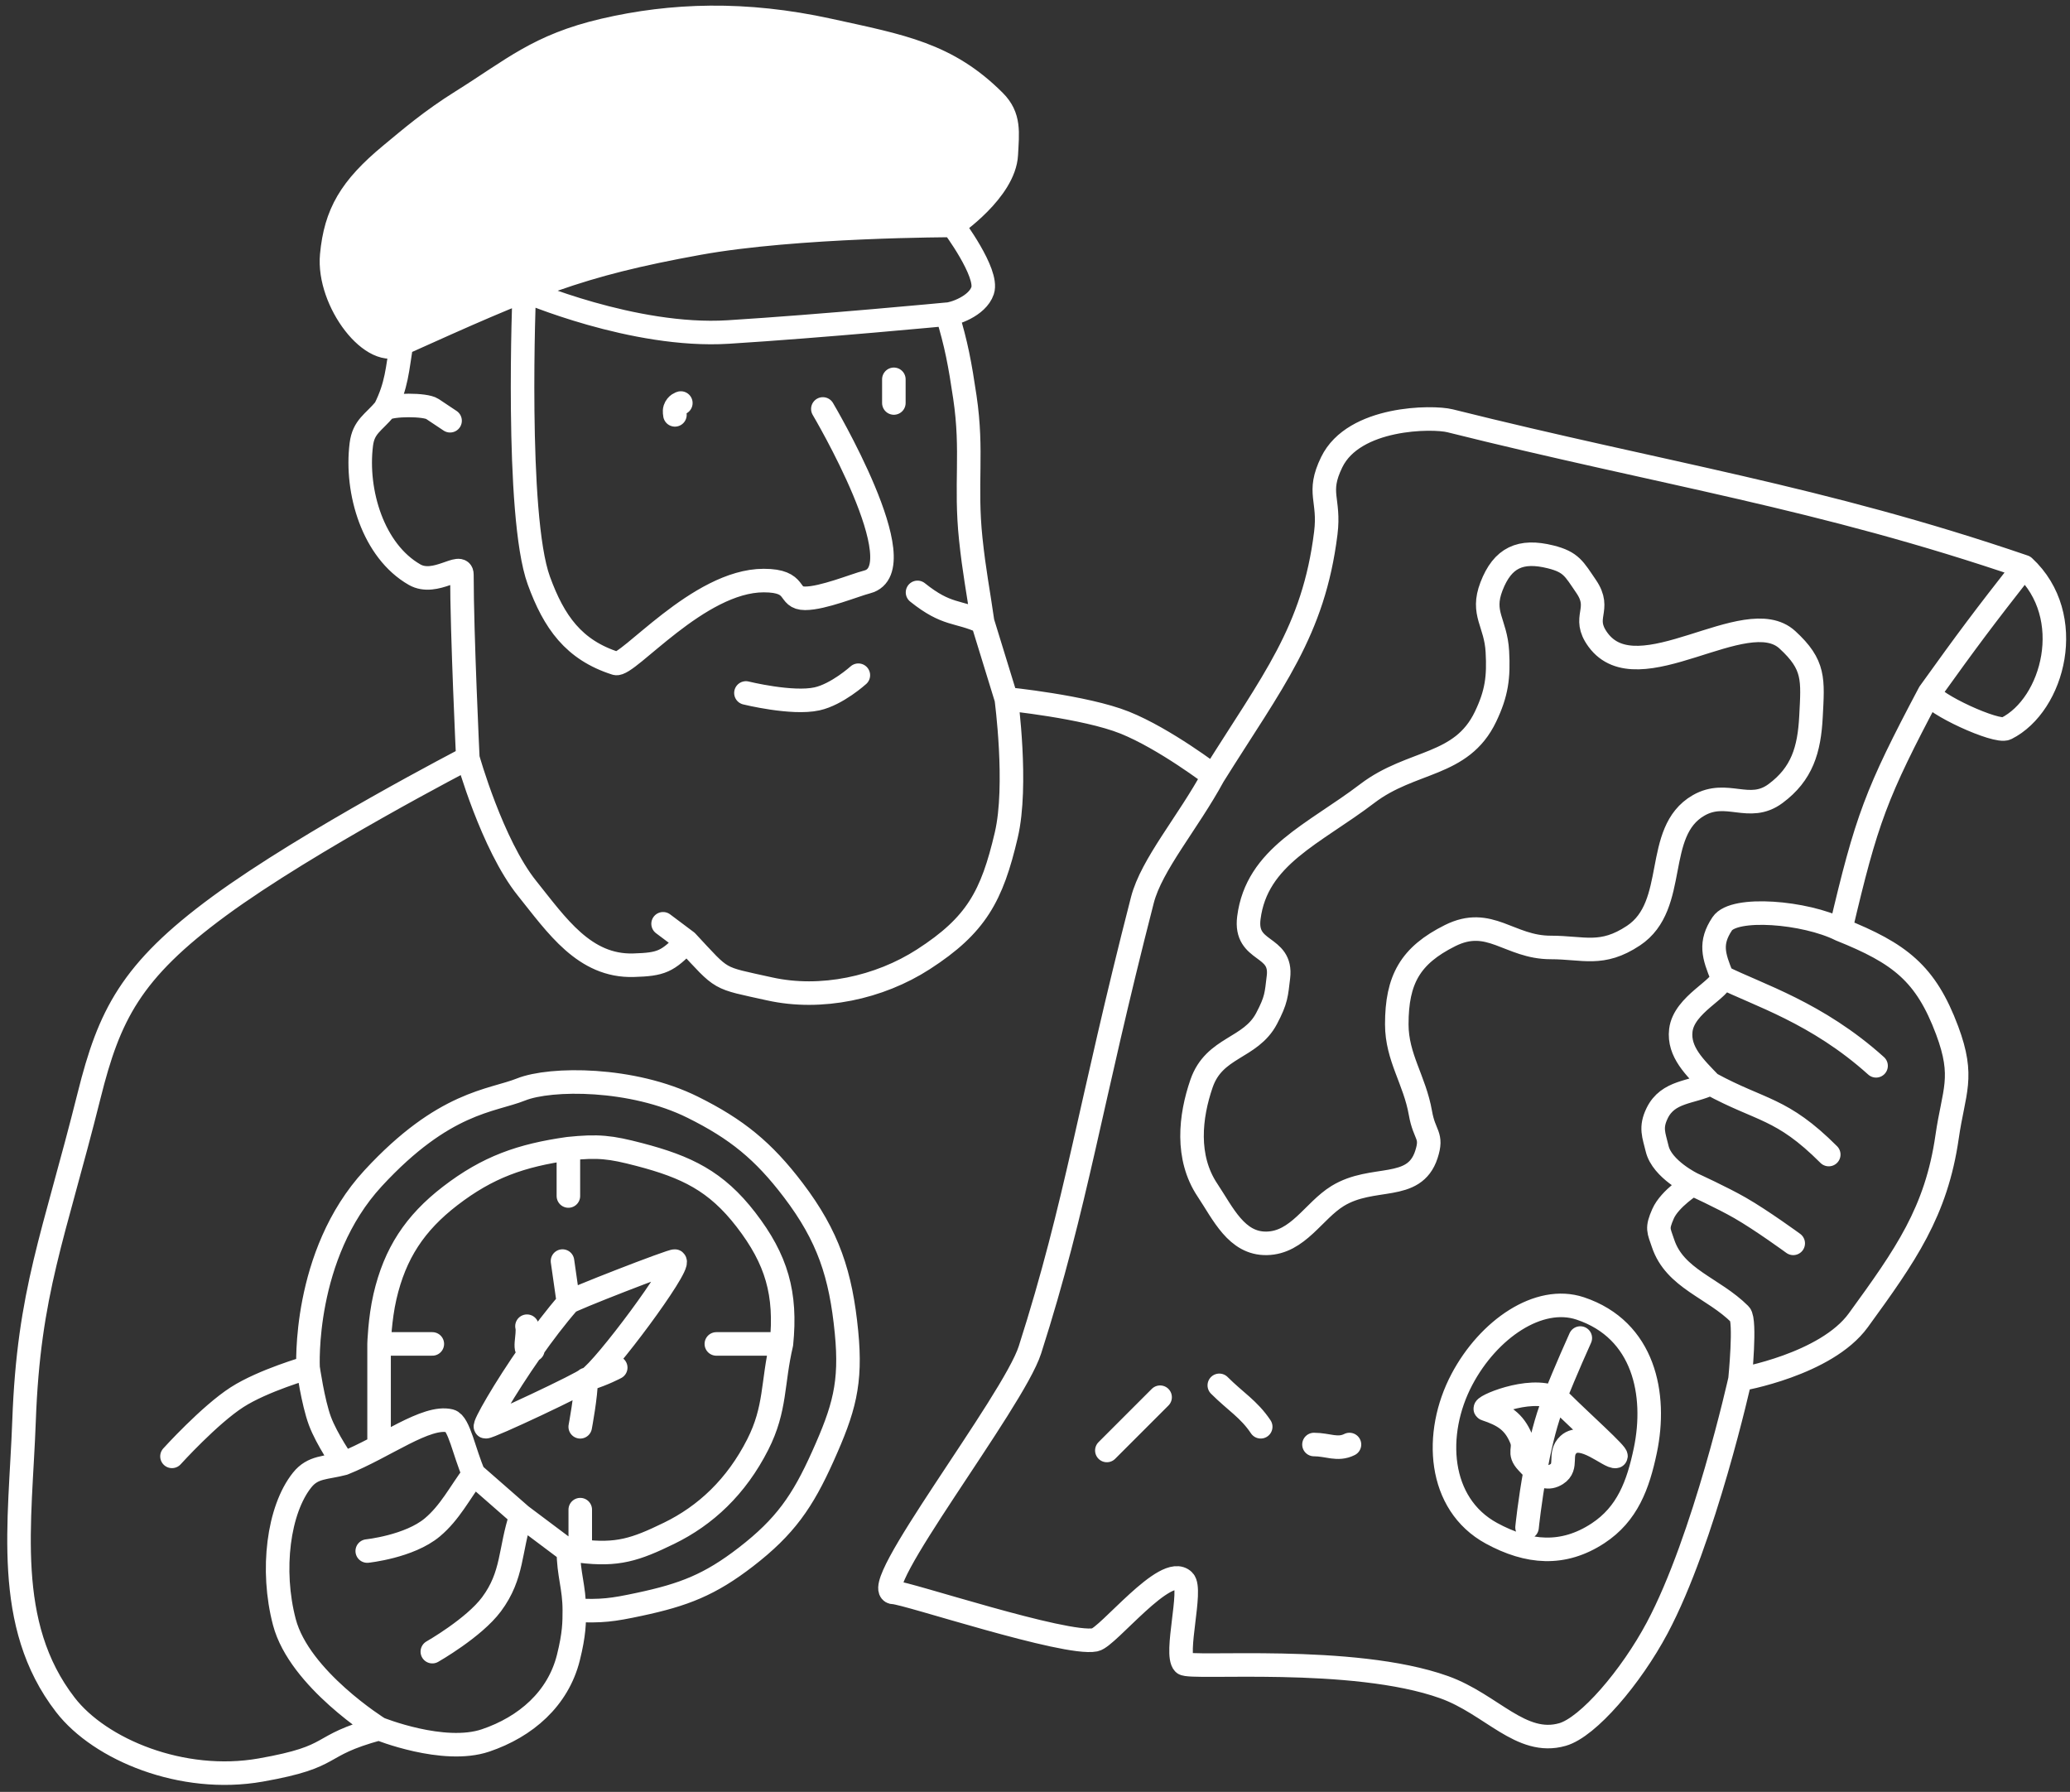 <svg width="238" height="206" viewBox="0 0 238 206" fill="none" xmlns="http://www.w3.org/2000/svg">
<rect x="0" y="0" width="238" height="206" fill="#333333" stroke="none"/>
<path d="M109.575 25.919C109.575 25.919 115.486 21.904 115.698 17.759C115.827 15.242 116.12 13.414 114.337 11.633C108.895 6.194 103.645 5.306 95.288 3.474C85.672 1.366 77.215 1.657 69.436 3.472C61.893 5.232 58.954 7.985 53.108 11.636C49.545 13.862 47.159 15.929 44.944 17.759C40.275 21.619 38.592 24.557 38.141 29.325C37.638 34.648 42.904 41.571 46.162 39.526C61.272 32.726 66.377 30.492 80.321 27.964C91.575 25.924 109.575 25.919 109.575 25.919Z" fill="white"/>
<path d="M176.521 169.074C176.187 168.779 175.874 168.43 175.575 168.111C174.484 166.948 175.4 166.618 174.894 165.389C174.079 163.409 172.853 162.668 170.812 161.988C170.228 161.793 175.796 159.323 178.774 160.707M176.521 169.074C177.221 169.694 178.015 170.08 178.976 169.471C180.341 168.606 179.146 167.162 180.337 166.07C181.951 164.588 185.099 167.64 185.779 167.43C186.134 167.321 181.692 163.348 179.646 161.307C179.393 161.056 179.099 160.859 178.774 160.707M176.521 169.074C176.952 166.723 177.538 164.124 178.296 161.988C178.436 161.592 178.598 161.159 178.774 160.707M176.521 169.074C175.872 172.614 175.574 175.594 175.574 175.594M178.774 160.707C179.938 157.705 181.697 153.824 181.697 153.824M232.711 65.15C209.217 57.117 191.211 54.496 166.719 48.374C164.712 47.872 155.667 47.894 153.116 53.132C151.371 56.715 152.924 57.345 152.433 61.3C151.026 72.623 146.31 78.308 139.507 89.193M232.711 65.15C238.834 70.824 236.112 81.029 230.67 83.75C229.554 84.309 222.125 80.88 221.826 79.668M232.711 65.15C227.929 71.26 226.351 73.365 221.826 79.668M221.826 79.668C215.703 91.231 214.612 94.141 211.624 106.878M211.624 106.878C218.424 109.603 221.415 111.885 223.87 118.443C225.908 123.89 224.631 125.407 223.87 130.693C222.628 139.308 219.104 144.299 213.662 151.783C209.947 156.89 200.058 158.583 200.058 158.583M211.624 106.878C207.539 104.84 199.372 104.164 198.014 106.201C196.541 108.412 197.006 109.866 198.014 112.324M200.058 158.583C200.058 158.583 200.736 151.783 200.055 151.102C196.997 148.044 192.572 147.021 191.211 142.939C190.707 141.428 190.455 141.257 191.211 139.537C191.982 137.783 194.616 136.132 194.616 136.132M200.058 158.583C200.058 158.583 195.973 176.955 190.531 187.16C187.524 192.797 182.598 198.562 179.646 199.405C174.883 200.766 171.482 195.911 166.039 193.963C155.521 190.198 136.785 191.922 136.108 191.238C135.038 190.159 137.108 182.72 136.105 181.717C134.064 179.676 127.388 188.223 125.9 188.52C122.498 189.201 104.13 183.078 102.769 183.078C99.368 183.078 116.507 161.159 118.419 155.181C123.859 138.176 125.22 127.288 131.346 103.476C132.395 99.398 136.584 94.581 139.507 89.193M194.616 136.132C194.616 136.132 191.097 134.437 190.531 132.053C190.158 130.482 189.72 129.644 190.534 127.971C191.785 125.4 194.528 125.633 196.654 124.57M194.616 136.132C194.616 136.132 197.994 137.675 200.055 138.857C202.549 140.285 206.178 142.939 206.178 142.939M196.654 124.57C202.499 127.758 204.818 127.288 210.263 132.73M196.654 124.57C194.91 122.75 192.951 120.946 193.255 118.443C193.62 115.438 198.014 113.685 198.014 112.324M198.014 112.324C202.096 114.365 208.9 116.406 215.703 122.529M127.261 166.75L133.384 160.627M140.19 159.263C142.049 161.123 143.588 161.988 144.952 164.025M151.075 166.066C152.669 166.066 153.793 166.75 155.157 166.066M139.507 89.193C139.507 89.193 133.921 84.92 129.305 83.07C124.757 81.248 115.698 80.345 115.698 80.345M115.698 80.345L112.977 71.501M115.698 80.345C115.698 80.345 117.037 90.282 115.698 95.996C114.05 103.033 112.246 106.36 106.174 110.28C101.083 113.565 94.399 114.999 88.485 113.685C82.362 112.324 83.241 112.827 78.961 108.242M112.977 71.501C110.054 70.174 108.895 70.825 105.493 68.103M112.977 71.501C112.445 67.782 112.009 65.713 111.616 61.977C110.949 55.631 111.875 51.963 110.936 45.653C110.375 41.889 109.958 39.578 108.895 36.124M108.895 36.124C109.575 36.124 112.37 35.224 112.977 33.407C113.657 31.369 109.575 25.919 109.575 25.919M108.895 36.124C108.895 36.124 94.608 37.489 83.723 38.169C72.838 38.849 60.281 33.409 60.281 33.409C60.281 33.409 59.231 59.259 61.953 66.739C63.688 71.509 65.96 74.723 70.797 76.263C72.157 76.697 80.321 66.743 87.805 66.743C91.887 66.743 90.425 68.78 92.567 68.784C94.608 68.787 98.247 67.28 99.719 66.895C105.493 65.382 94.608 47.013 94.608 47.013M109.575 25.919C109.575 25.919 115.486 21.904 115.698 17.759C115.827 15.242 116.12 13.414 114.337 11.633C108.895 6.194 103.645 5.306 95.288 3.474C85.672 1.366 77.215 1.657 69.436 3.472C61.893 5.232 58.954 7.985 53.108 11.636C49.545 13.862 47.159 15.929 44.944 17.759C40.275 21.619 38.592 24.557 38.141 29.325C37.638 34.648 42.904 41.571 46.162 39.526M109.575 25.919C109.575 25.919 91.575 25.924 80.321 27.964C66.377 30.492 61.272 32.726 46.162 39.526M46.162 39.526C45.686 42.448 45.625 44.292 44.264 47.013M102.772 43.608V46.329M44.264 47.013C45.061 46.482 48.91 46.478 49.707 47.01L51.748 48.37M44.264 47.013C42.936 48.607 41.8 49.032 41.543 51.091C40.862 56.538 42.904 63.341 47.666 66.062C50.066 67.434 53.108 64.51 53.108 66.062C53.108 72.869 53.789 87.149 53.789 87.149M53.789 87.149C53.789 87.149 35.502 96.613 25.215 104.16C15.01 111.648 12.548 116.738 10.248 125.931C6.163 142.258 3.303 148.454 2.764 163.345C2.34 175.075 0.342 186.719 7.524 196.004C11.492 201.134 20.941 205.081 29.974 203.487C39.008 201.893 36.097 200.763 43.581 198.725M53.789 87.149C53.789 87.149 56.574 97.107 60.592 102.116C64.02 106.389 67.192 111.129 72.838 110.964C76.046 110.869 76.741 110.561 78.961 108.242M43.581 198.725C43.581 198.725 50.985 201.723 55.827 200.086C60.454 198.521 64.167 195.3 65.351 190.561C66.032 187.84 66.032 186.479 66.032 185.119M43.581 198.725C43.581 198.725 34.42 193.03 32.696 186.479C31.117 180.481 32.015 173.553 34.74 170.148C35.991 168.584 37.458 168.791 39.502 168.243M65.354 178.312L59.912 174.23M65.354 178.312C65.354 180.969 66.032 182.462 66.032 185.119M65.354 178.312C65.885 178.223 66.183 178.401 66.715 178.312M59.912 174.23C58.583 178.215 59.018 181.065 56.51 184.435C54.478 187.164 49.707 189.877 49.707 189.877M59.912 174.23L54.469 169.468M54.469 169.468C52.875 171.593 51.742 173.889 49.704 175.594C47.055 177.81 42.223 178.312 42.223 178.312M54.469 169.468C53.406 167.077 52.784 163.602 51.748 163.345C49.023 162.668 44.284 166.33 39.502 168.243M39.502 168.243C39.502 168.243 37.575 165.497 36.778 163.345C35.981 161.193 35.42 157.222 35.42 157.222M35.42 157.222C35.42 157.222 34.742 144.292 42.904 135.452C51.065 126.611 56.513 126.604 59.912 125.247C63.31 123.89 72.703 123.844 79.641 127.288C84.701 129.799 87.787 132.317 91.204 136.816C95.234 142.122 96.676 146.512 97.326 153.143C97.906 159.056 97.037 162.01 94.605 167.43C92.278 172.618 90.264 175.517 85.764 178.992C81.622 182.191 78.636 183.344 73.518 184.435C70.389 185.102 69.228 185.258 66.032 185.119M35.42 157.222C35.42 157.222 30.252 158.698 27.253 160.627C24.079 162.669 19.773 167.427 19.773 167.427M89.846 154.501C88.783 159.017 89.224 161.929 87.124 166.066C84.657 170.927 81.119 174.23 76.917 176.274C73.041 178.16 70.992 178.839 66.715 178.312M89.846 154.501H82.362M89.846 154.501C90.428 148.727 89.308 144.808 85.764 140.214C82.341 135.776 78.94 134.149 73.518 132.73C70.167 131.853 68.797 131.699 65.351 132.053M65.351 132.053V137.496M65.351 132.053C59.928 132.822 56.087 134.154 51.748 137.496C47.704 140.61 45.411 144.089 44.261 149.061C43.663 151.65 43.584 154.501 43.584 154.501M43.584 154.501V165.389M43.584 154.501H49.707M66.715 178.312V173.553M66.712 164.029C66.712 164.029 67.393 160.444 67.392 158.586M67.392 158.586C67.449 158.618 67.548 158.587 67.683 158.5M67.392 158.586C67.21 158.945 56.217 164.135 55.83 164.025C55.56 163.948 57.977 159.685 61.08 155.265M67.392 158.586C67.49 158.558 67.587 158.529 67.683 158.5M67.683 158.5C69.542 157.303 78.231 145.614 77.597 144.98C77.44 144.822 65.364 149.516 65.354 149.738M67.683 158.5C69.411 157.968 70.794 157.225 70.794 157.225M65.354 149.738C63.91 151.389 62.43 153.342 61.08 155.265M65.354 149.738L64.674 144.976M61.08 155.265C61.138 155.245 61.201 155.219 61.269 155.184M61.08 155.265C60.001 155.632 60.841 153.472 60.589 152.463M85.764 79.665C85.764 79.665 91.062 80.975 93.928 80.345C96.249 79.835 98.69 77.624 98.69 77.624M78.961 108.242L76.239 106.201M78.28 46.333C78.28 46.333 77.788 46.45 77.6 47.013C77.516 47.265 77.6 47.694 77.6 47.694M189.173 166.746C190.518 160.324 189.048 152.876 181.687 150.422C176.924 148.835 171.138 152.806 168.083 158.583C164.794 164.801 165.306 172.909 171.485 176.271C175.692 178.56 179.723 178.902 183.728 176.274C187.118 174.05 188.342 170.716 189.173 166.746ZM204.137 91.234C207.196 88.972 208.022 86.189 208.219 82.39C208.442 78.103 208.664 76.444 205.498 73.546C200.736 69.186 188.341 79.858 183.728 73.546C181.789 70.892 184.223 70.131 182.367 67.419C180.984 65.398 180.661 64.615 178.285 64.021C174.827 63.157 172.761 64.092 171.482 67.419C170.275 70.556 171.977 71.551 172.162 74.906C172.326 77.872 172.083 79.71 170.801 82.39C168.029 88.187 162.309 87.335 157.198 91.231C151.068 95.902 144.488 98.429 143.588 105.521C143.069 109.613 147.451 108.548 146.99 112.324C146.745 114.334 146.771 114.919 145.629 117.086C143.771 120.614 139.616 120.308 138.146 124.57C136.843 128.347 136.314 133.053 138.826 136.816C140.627 139.513 142.166 142.997 145.629 142.939C149.241 142.878 151.03 139.194 153.793 137.496C157.841 135.009 162.59 137.05 163.998 132.734C164.744 130.448 163.777 130.602 163.318 127.971C162.653 124.162 160.6 121.571 160.597 117.767C160.593 112.61 162.148 109.846 166.719 107.562C171.29 105.278 173.523 108.922 178.285 108.922C182.088 108.922 184.16 109.986 187.81 107.562C193.054 104.077 190.033 95.623 195.293 92.595C198.549 90.72 201.116 93.468 204.137 91.234Z" stroke="white" stroke-width="2.706" stroke-linecap="round"/>
</svg>
